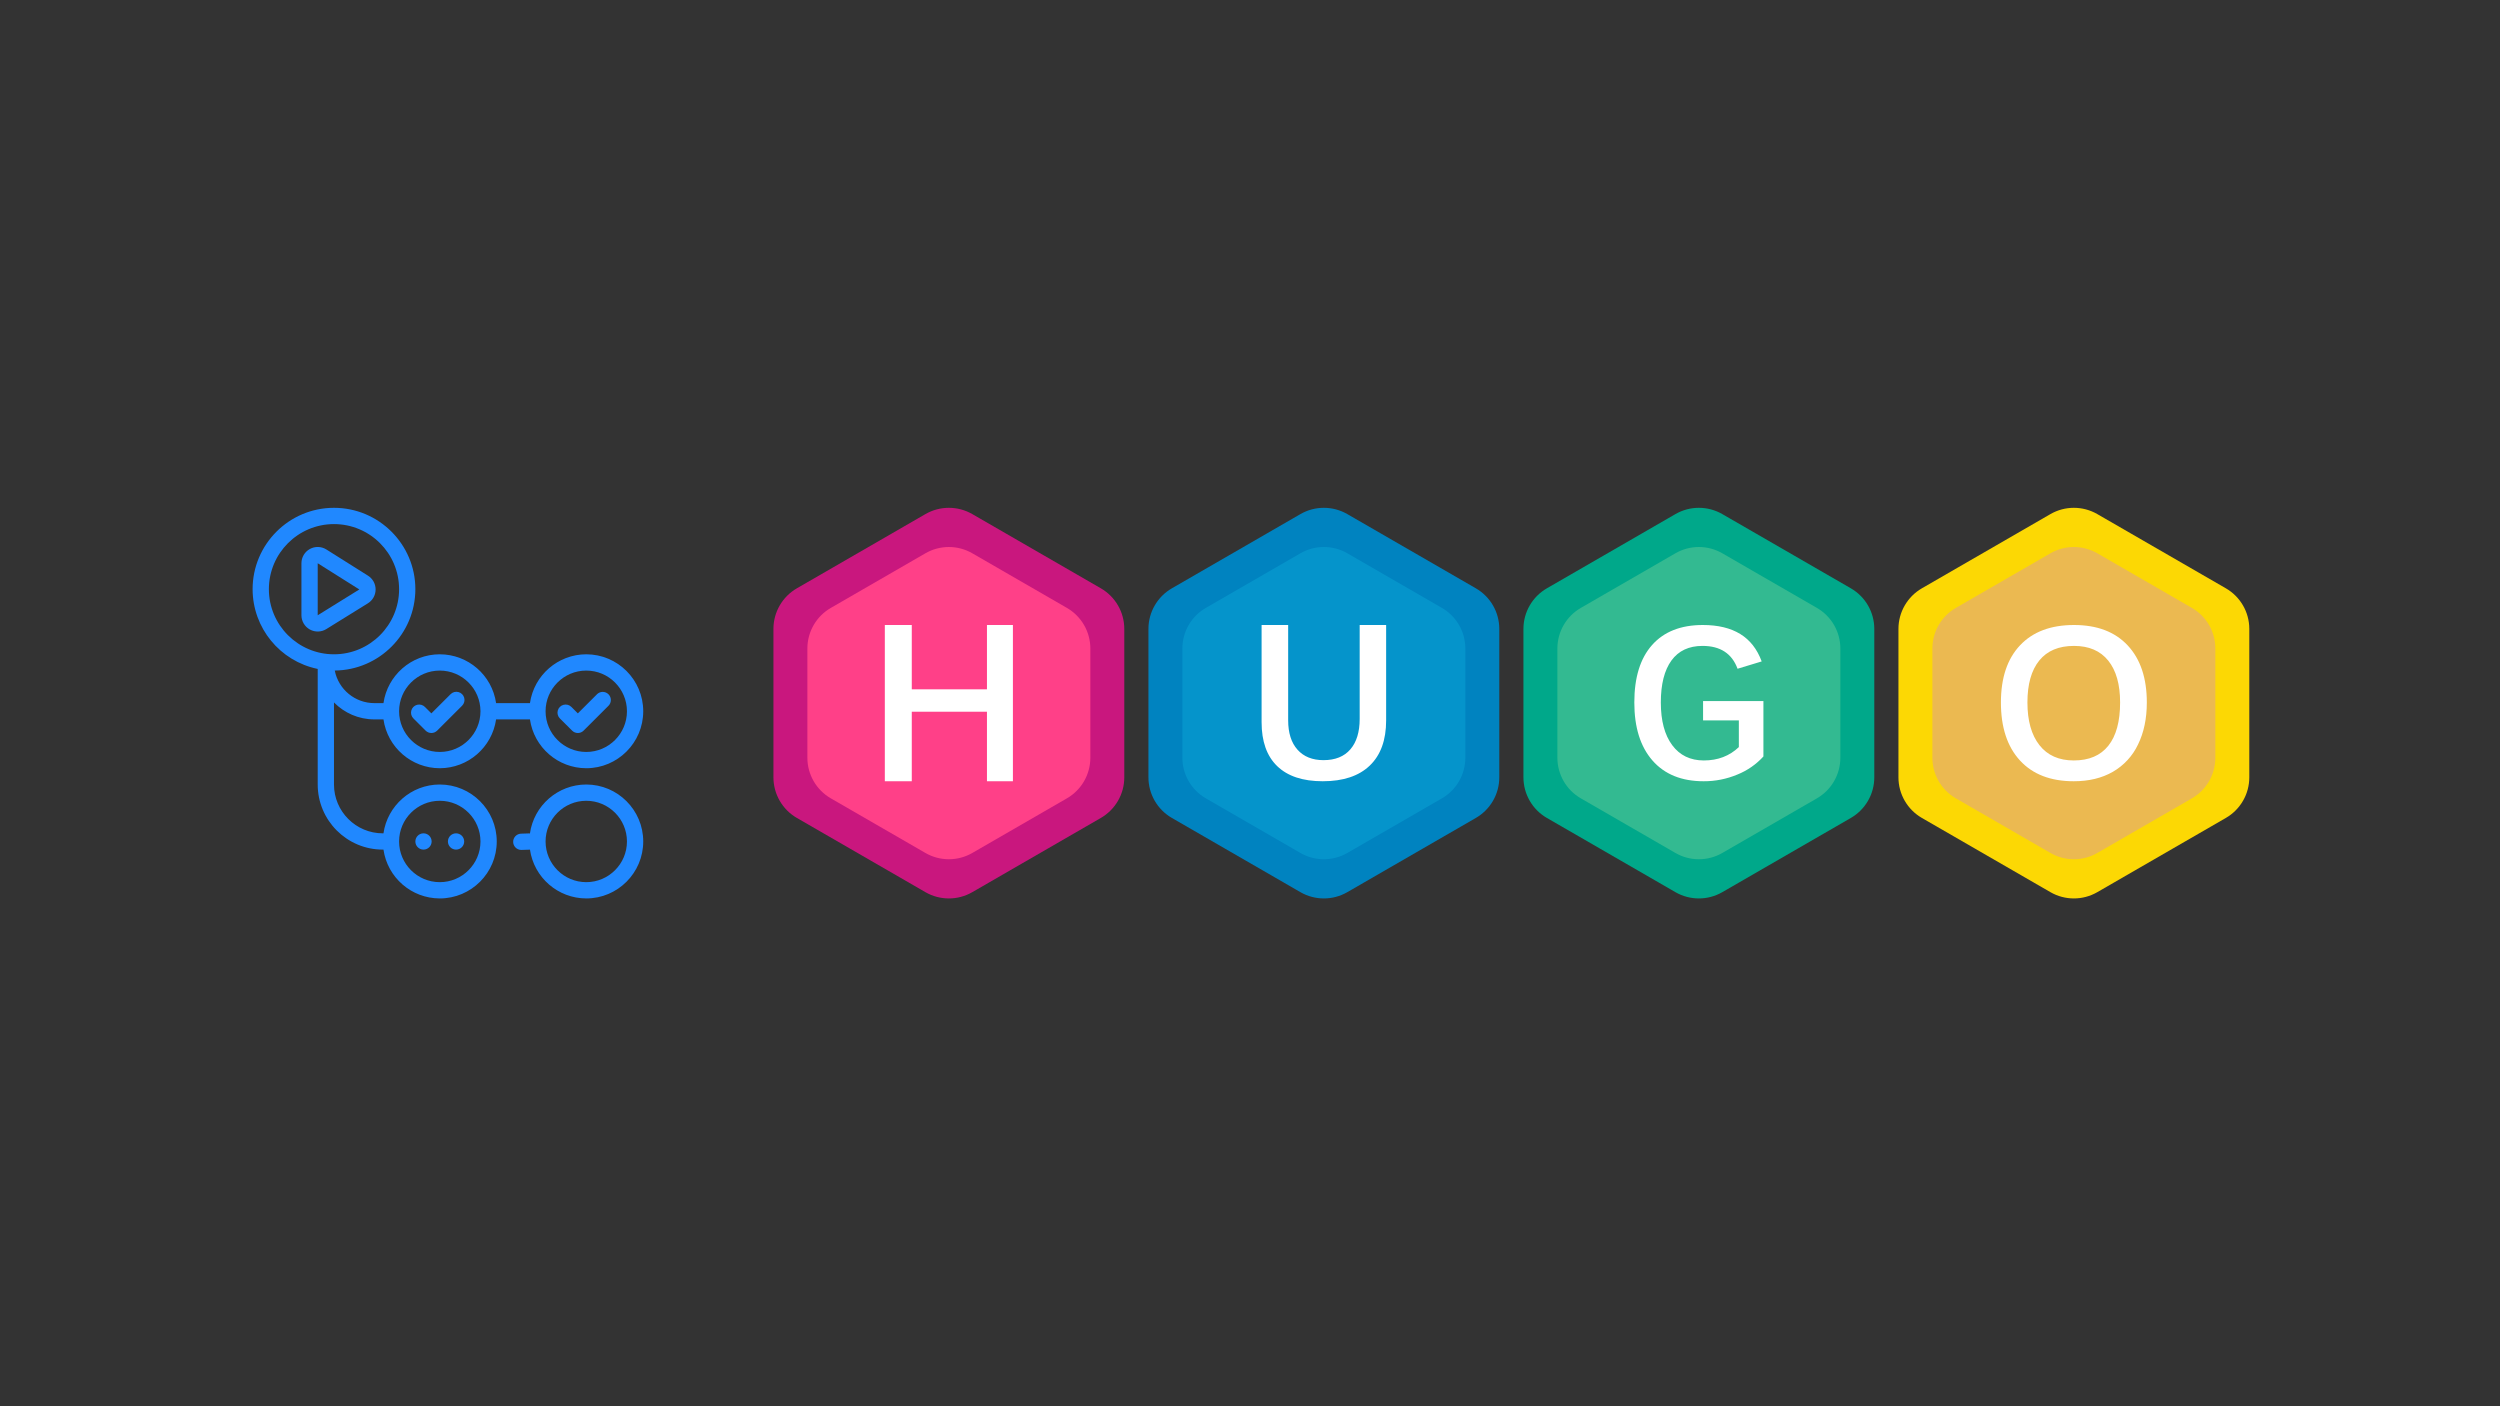 <?xml version="1.0" encoding="utf-8"?>
<svg width="1920px" height="1080px" viewBox="0 0 1920 1080" version="1.1" xmlns:xlink="http://www.w3.org/1999/xlink" xmlns="http://www.w3.org/2000/svg">
  <rect x="0" y="0" width="1920" height="1080" fill="#333333" stroke="none"/>
  <g id="featuredImagePreview">
    <path d="M0 0L1920 0L1920 1080L0 1080L0 0Z" id="Rectangle" fill="none" fill-rule="evenodd" stroke="none" />
    <g id="HUGO" transform="translate(594 390.001)">
      <path d="M0 93L0 207C0 219.862 6.862 231.747 18 238.177L116.727 295.177C127.865 301.608 141.589 301.608 152.727 295.177L251.454 238.177C262.592 231.746 269.454 219.861 269.454 206.999L269.454 93C269.454 80.138 262.592 68.254 251.454 61.823L152.727 4.823C141.589 -1.608 127.865 -1.608 116.727 4.823L18 61.824C6.862 68.254 0 80.138 0 93L0 93Z" id="Shape" fill="#C9177E" fill-rule="evenodd" stroke="none" />
      <path d="M26.068 108.05L26.068 191.95C26.068 204.811 32.929 216.696 44.068 223.127L116.727 265.077C127.865 271.507 141.589 271.507 152.727 265.077L225.386 223.127C236.525 216.696 243.386 204.811 243.386 191.95L243.386 108.05C243.386 95.189 236.525 83.304 225.386 76.873L152.727 34.923C141.589 28.493 127.865 28.493 116.727 34.923L44.068 76.873C32.929 83.304 26.068 95.189 26.068 108.05L26.068 108.05Z" id="Shape" fill="#FF4088" fill-rule="evenodd" stroke="none" />
      <path d="M85.543 210L85.543 90L106.239 90L106.239 139.397L163.982 139.397L163.982 90L183.911 90L183.911 210L163.982 210L163.982 156.6L106.239 156.6L106.239 210L85.543 210Z" id="Shape" fill="#FFFFFF" stroke="none" />
      <path d="M288.002 93L288.002 207C288.002 219.862 294.863 231.747 306.002 238.177L404.729 295.177C415.867 301.608 429.59 301.608 440.729 295.177L539.456 238.177C550.594 231.746 557.456 219.861 557.456 206.999L557.456 93C557.456 80.138 550.594 68.254 539.456 61.823L440.729 4.823C429.59 -1.608 415.867 -1.608 404.729 4.823L306.002 61.824C294.864 68.254 288.002 80.138 288.002 93L288.002 93Z" id="Shape" fill="#0083C0" fill-rule="evenodd" stroke="none" />
      <path d="M314.069 108.05L314.069 191.95C314.069 204.811 320.931 216.696 332.07 223.127L404.729 265.077C415.867 271.507 429.59 271.507 440.729 265.077L513.388 223.127C524.526 216.696 531.388 204.811 531.388 191.95L531.388 108.05C531.388 95.189 524.526 83.304 513.388 76.873L440.729 34.923C429.59 28.493 415.867 28.493 404.729 34.923L332.07 76.873C320.931 83.304 314.07 95.189 314.069 108.05L314.069 108.05Z" id="Shape" fill="#0594CB" fill-rule="evenodd" stroke="none" />
      <path d="M576.004 93L576.004 207C576.004 219.862 582.865 231.747 594.004 238.177L692.73 295.177C703.869 301.608 717.592 301.608 728.731 295.177L827.457 238.177C838.596 231.746 845.458 219.861 845.458 206.999L845.458 93C845.458 80.138 838.596 68.254 827.457 61.823L728.731 4.823C717.592 -1.608 703.869 -1.608 692.73 4.823L594.004 61.824C582.865 68.254 576.004 80.138 576.004 93L576.004 93Z" id="Shape" fill="#00A88A" fill-rule="evenodd" stroke="none" />
      <path d="M602.071 108.05L602.071 191.95C602.071 204.811 608.933 216.696 620.071 223.127L692.73 265.077C703.869 271.507 717.592 271.507 728.731 265.077L801.39 223.127C812.528 216.696 819.39 204.811 819.39 191.95L819.39 108.05C819.39 95.189 812.528 83.304 801.39 76.873L728.731 34.923C717.592 28.493 703.869 28.493 692.73 34.923L620.071 76.873C608.933 83.304 602.071 95.189 602.071 108.05L602.071 108.05Z" id="Shape" fill="#33BA91" fill-rule="evenodd" stroke="none" />
      <path d="M864.005 93L864.005 207C864.005 219.862 870.867 231.747 882.005 238.177L980.732 295.177C991.871 301.608 1005.59 301.608 1016.73 295.177L1115.46 238.177C1126.6 231.746 1133.46 219.861 1133.46 206.999L1133.46 93C1133.46 80.138 1126.6 68.254 1115.46 61.823L1016.73 4.823C1005.59 -1.608 991.871 -1.608 980.732 4.823L882.005 61.824C870.867 68.254 864.006 80.138 864.005 93L864.005 93Z" id="Shape" fill="#FCD804" fill-rule="evenodd" stroke="none" />
      <path d="M890.073 108.05L890.073 191.95C890.073 204.811 896.935 216.696 908.073 223.127L980.732 265.077C991.871 271.507 1005.59 271.507 1016.73 265.077L1089.39 223.127C1100.53 216.696 1107.39 204.811 1107.39 191.95L1107.39 108.05C1107.39 95.189 1100.53 83.304 1089.39 76.873L1016.73 34.923C1005.59 28.493 991.871 28.493 980.732 34.923L908.073 76.873C896.935 83.304 890.073 95.189 890.073 108.05L890.073 108.05Z" id="Shape" fill="#EBB951" fill-rule="evenodd" stroke="none" />
      <path d="M421.847 210C406.563 210 394.919 206.137 386.913 198.412C378.906 190.686 374.904 179.433 374.905 164.654L374.905 90L395.311 90L395.311 163.142C395.311 172.883 397.704 180.427 402.491 185.774C407.277 191.12 413.925 193.793 422.435 193.793C431.448 193.793 438.334 191.022 443.093 185.48C447.851 179.937 450.231 172.155 450.231 162.134L450.231 90L470.553 90L470.553 163.31C470.553 178.37 466.368 189.916 457.998 197.95C449.629 205.984 437.578 210 421.847 210L421.847 210Z" id="Shape" fill="#FFFFFF" stroke="none" />
      <path d="M714.372 210C697.489 210 684.399 204.69 675.103 194.069C665.806 183.448 661.158 168.593 661.158 149.503C661.158 130.303 665.71 115.586 674.813 105.351C683.917 95.117 696.91 90 713.793 90C725.434 90 735.007 92.303 742.51 96.91C750.014 101.517 755.503 108.538 758.979 117.972L740.441 123.6C736.138 111.903 727.172 106.055 713.544 106.055C703.061 106.055 695.103 109.793 689.668 117.269C684.234 124.745 681.517 135.49 681.517 149.503C681.517 163.517 684.427 174.441 690.248 182.276C696.068 190.11 704.165 194.027 714.537 194.027C725.296 194.027 734.262 190.607 741.434 183.765L741.434 163.241L713.958 163.241L713.958 148.428L760.303 148.428L760.303 190.966C754.785 197.031 747.967 201.77 740.359 204.828C732.134 208.288 723.294 210.048 714.372 210L714.372 210Z" id="Shape" fill="#FFFFFF" stroke="none" />
      <path d="M1054.76 149.503C1054.76 161.807 1052.51 172.552 1048.02 181.738C1043.86 190.558 1037.1 197.893 1028.65 202.759C1020.24 207.587 1010.24 210 998.65 210C980.884 210 967.118 204.69 957.353 194.069C947.587 183.448 942.704 168.593 942.704 149.503C942.704 130.579 947.614 115.931 957.435 105.558C967.256 95.186 981.049 90 998.815 90C1016.58 90 1030.35 95.241 1040.11 105.724C1049.88 116.207 1054.76 130.8 1054.76 149.503L1054.76 149.503ZM1034.24 149.503C1034.24 135.6 1031.2 124.883 1025.13 117.352C1019.06 109.82 1010.29 106.055 998.816 106.055C987.119 106.055 978.236 109.793 972.167 117.269C966.098 124.745 963.064 135.49 963.064 149.503C963.064 163.517 966.14 174.441 972.292 182.276C978.444 190.11 987.23 194.027 998.65 194.028C1010.35 194.028 1019.2 190.249 1025.22 182.69C1031.23 175.132 1034.24 164.069 1034.24 149.503L1034.24 149.503Z" id="Shape" fill="#FFFFFF" fill-rule="evenodd" stroke="none" />
    </g>
    <path d="M331.3 562.95C329.646 562.95 328.059 562.293 326.887 561.125L317.575 551.837C315.948 550.271 315.294 547.948 315.862 545.762C316.431 543.576 318.135 541.867 320.32 541.292C322.504 540.717 324.828 541.365 326.4 542.987L331.3 547.875L346.063 533.125C347.641 531.544 349.943 530.925 352.102 531.502C354.26 532.079 355.947 533.763 356.527 535.921C357.107 538.079 356.491 540.382 354.913 541.962L335.725 561.125C334.548 562.292 332.958 562.947 331.3 562.95L331.3 562.95L331.3 562.95ZM448.212 561.112L467.388 541.962C469.756 539.51 469.722 535.612 467.312 533.201C464.9 530.79 461.002 530.756 458.55 533.125L443.788 547.875L438.888 542.988C437.316 541.365 434.992 540.717 432.806 541.292C430.622 541.867 428.918 543.576 428.35 545.762C427.78 547.948 428.436 550.271 430.062 551.837L439.388 561.125C440.556 562.3 442.146 562.96 443.802 562.958C445.46 562.956 447.048 562.291 448.212 561.113L448.212 561.112L448.212 561.112ZM250.587 483.15L282.55 463.337C286.219 461.067 288.457 457.066 288.473 452.752C288.488 448.438 286.277 444.421 282.625 442.125L250.662 422C246.811 419.574 241.946 419.433 237.96 421.632C233.975 423.832 231.501 428.023 231.5 432.575L231.5 472.525C231.508 477.058 233.966 481.233 237.927 483.437C241.888 485.642 246.731 485.532 250.588 483.15L250.587 483.15L250.587 483.15ZM275.963 452.7L244 472.525L244 432.575L275.963 452.7L275.963 452.7L275.963 452.7ZM494 546.25C494 570.375 474.376 590 450.25 590C428.528 589.958 410.12 573.998 407 552.5L381 552.5C377.881 573.998 359.473 589.958 337.75 590C316.025 589.964 297.614 574 294.5 552.5L287.525 552.5C275.375 552.5 264.4 547.513 256.5 539.475L256.5 602.5C256.5 623.176 273.325 640 294 640L294.5 640C297.55 618.838 315.75 602.5 337.75 602.5C361.875 602.5 381.5 622.126 381.5 646.25C381.5 670.376 361.875 690 337.75 690C316.025 689.964 297.614 674 294.5 652.5L294 652.5C266.425 652.5 244 630.074 244 602.5L244 513.738C214.922 507.762 194.039 482.186 194 452.5C194 418.038 222.038 390 256.5 390C290.963 390 319 418.038 319 452.5C318.953 486.764 291.357 514.614 257.098 514.975C259.963 529.512 272.708 539.994 287.525 540L294.5 540C297.55 518.838 315.75 502.5 337.75 502.5C359.475 502.536 377.886 518.5 381 540L407 540C410.12 518.502 428.528 502.542 450.25 502.5C474.376 502.5 494 522.125 494 546.25L494 546.25L494 546.25ZM306.5 646.25C306.5 663.474 320.525 677.5 337.75 677.5C354.975 677.5 369 663.474 369 646.25C369 629.024 354.975 615 337.75 615C320.525 615 306.5 629.024 306.5 646.25L306.5 646.25L306.5 646.25ZM256.5 502.5C284.075 502.5 306.5 480.075 306.5 452.5C306.5 424.925 284.075 402.5 256.5 402.5C228.925 402.5 206.5 424.925 206.5 452.5C206.5 480.075 228.925 502.5 256.5 502.5L256.5 502.5L256.5 502.5ZM369 546.25C369 529.025 354.975 515 337.75 515C320.525 515 306.5 529.025 306.5 546.25C306.5 563.475 320.525 577.5 337.75 577.5C354.975 577.5 369 563.475 369 546.25L369 546.25L369 546.25ZM481.5 546.25C481.5 529.025 467.474 515 450.25 515C433.024 515 419 529.025 419 546.25C419 563.475 433.024 577.5 450.25 577.5C467.474 577.5 481.5 563.475 481.5 546.25L481.5 546.25L481.5 546.25ZM319 646.25C319 649.702 321.798 652.5 325.25 652.5C328.702 652.5 331.5 649.702 331.5 646.25C331.5 642.798 328.702 640 325.25 640C321.798 640 319 642.798 319 646.25L319 646.25L319 646.25ZM344 646.25C344 649.702 346.798 652.5 350.25 652.5C353.702 652.5 356.5 649.702 356.5 646.25C356.5 642.798 353.702 640 350.25 640C346.798 640 344 642.798 344 646.25L344 646.25L344 646.25ZM494 646.25C494 670.374 474.376 690 450.25 690C428.52 689.956 410.108 673.982 407 652.474C406.912 652.488 406.838 652.538 406.738 652.538L400.412 652.75L400.2 652.75C396.85 652.664 394.166 649.952 394.112 646.602C394.058 643.252 396.656 640.456 400 640.262L406.324 640.05C406.55 640.024 406.762 640.124 406.976 640.138C410.034 618.576 428.472 602.54 450.25 602.5C474.376 602.5 494 622.124 494 646.25L494 646.25L494 646.25ZM481.5 646.25C481.5 629.024 467.474 615 450.25 615C433.024 615 419 629.024 419 646.25C419 663.474 433.024 677.5 450.25 677.5C467.474 677.5 481.5 663.474 481.5 646.25L481.5 646.25L481.5 646.25Z" id="GitHubActions" fill="#2088FF" fill-rule="evenodd" stroke="none" />
  </g>
</svg>